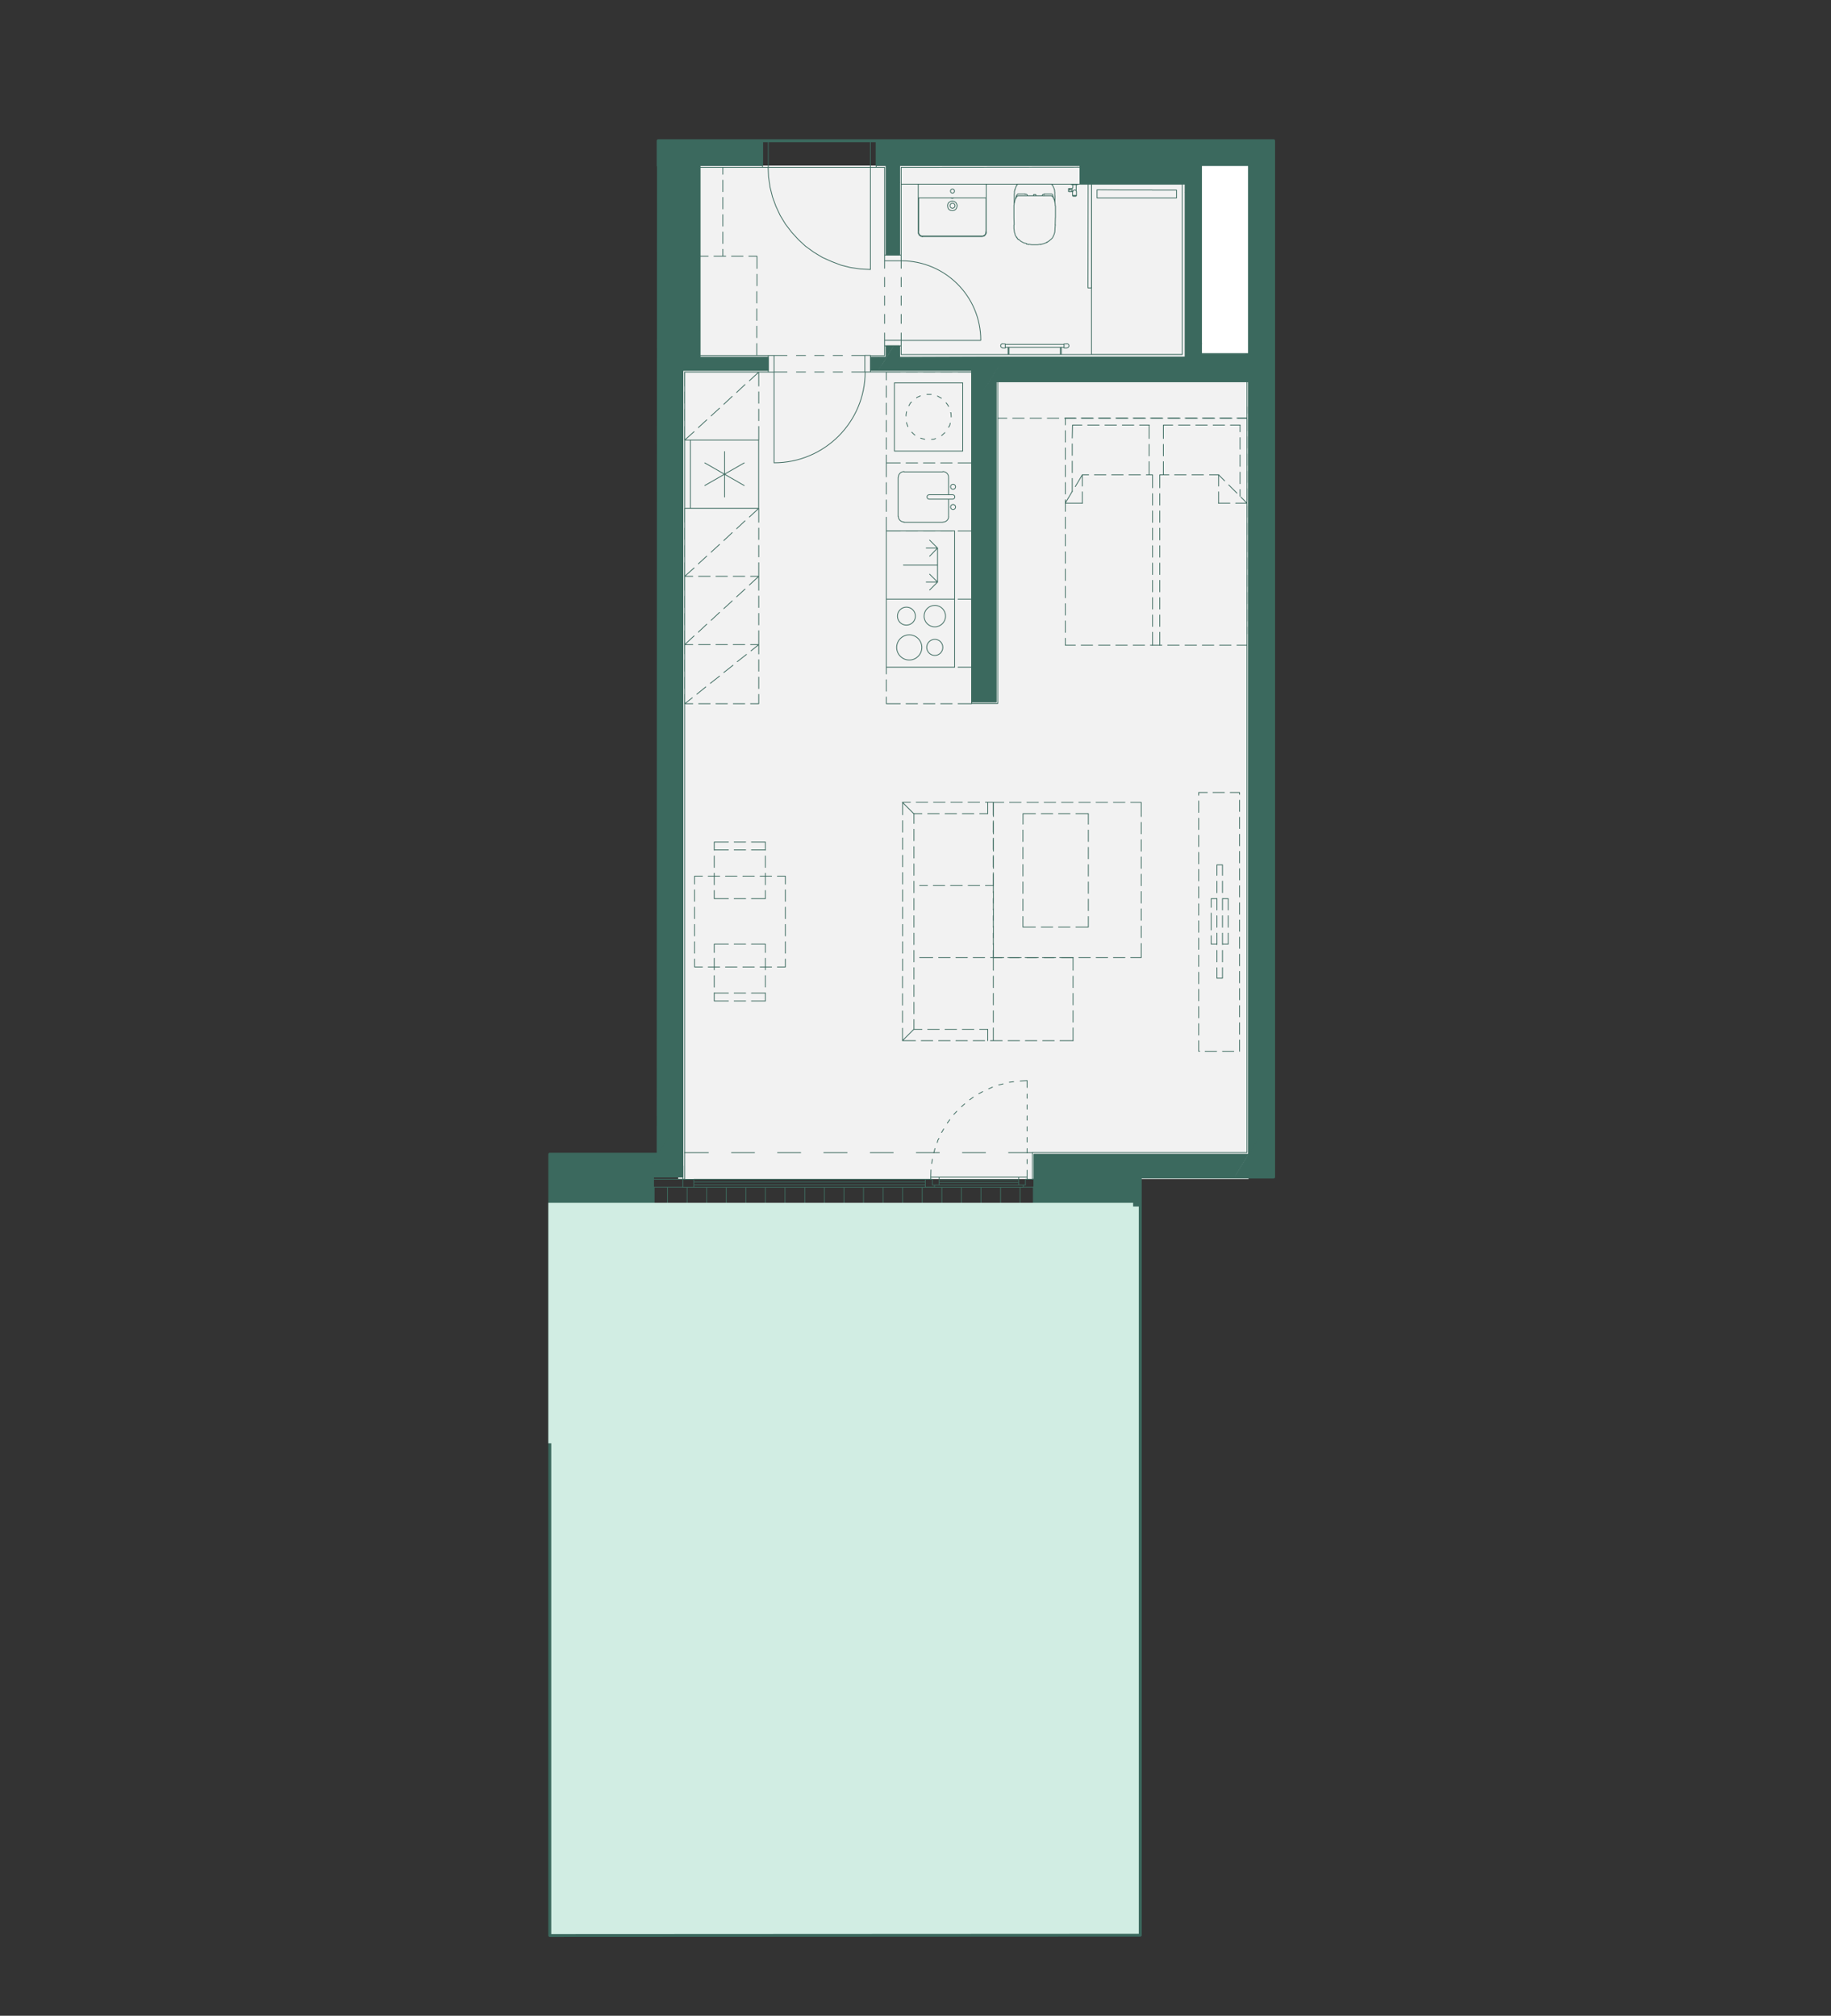<?xml version="1.0" encoding="UTF-8"?>
<svg xmlns="http://www.w3.org/2000/svg" xmlns:xlink="http://www.w3.org/1999/xlink" viewBox="0 0 187.7 206.67">
  <rect x="0" y="0" width="187.7" height="206.67" fill="#333333" stroke="none"/>
  <defs>
    <style>
      .cls-1, .cls-2, .cls-3, .cls-4 {
        fill: none;
      }

      .cls-5 {
        fill: #3b695e;
      }

      .cls-6 {
        fill: #d1ede3;
      }

      .cls-7 {
        isolation: isolate;
      }

      .cls-8 {
        mix-blend-mode: multiply;
      }

      .cls-9 {
        clip-path: url(#clippath-1);
      }

      .cls-10 {
        clip-path: url(#clippath-3);
      }

      .cls-11 {
        clip-path: url(#clippath-4);
      }

      .cls-12 {
        clip-path: url(#clippath-2);
      }

      .cls-13 {
        clip-path: url(#clippath-6);
      }

      .cls-14 {
        clip-path: url(#clippath-5);
      }

      .cls-2 {
        stroke-width: .3px;
      }

      .cls-2, .cls-3 {
        stroke: #3b695e;
      }

      .cls-2, .cls-3, .cls-4 {
        stroke-linecap: round;
        stroke-linejoin: round;
      }

      .cls-15 {
        fill: #fff;
      }

      .cls-16 {
        fill: #f2f2f2;
      }

      .cls-17 {
        clip-path: url(#clippath);
      }

      .cls-3, .cls-4 {
        stroke-width: .08px;
      }

      .cls-4 {
        stroke: #3d6b5e;
      }
    </style>
    <clipPath id="clippath">
      <rect class="cls-1" x="56.21" y="14.28" width="74.5" height="184.31"/>
    </clipPath>
    <clipPath id="clippath-1">
      <polygon class="cls-1" points="67.48 14.46 67.48 17 67.51 17 67.48 118.34 56.88 118.34 56.88 197.61 116.88 197.61 116.88 120.68 130.4 120.68 130.4 14.46 67.48 14.46"/>
    </clipPath>
    <clipPath id="clippath-2">
      <polygon class="cls-1" points="67.48 14.46 67.48 17 67.51 17 67.48 118.34 56.88 118.34 56.88 197.61 116.88 197.61 116.88 120.68 130.4 120.68 130.4 14.46 67.48 14.46"/>
    </clipPath>
    <clipPath id="clippath-3">
      <polygon class="cls-1" points="67.48 14.46 67.48 17 67.51 17 67.48 118.34 56.88 118.34 56.88 197.61 116.88 197.61 116.88 120.68 130.4 120.68 130.4 14.46 67.48 14.46"/>
    </clipPath>
    <clipPath id="clippath-4">
      <rect class="cls-1" x="56.21" y="14.28" width="74.5" height="184.31"/>
    </clipPath>
    <clipPath id="clippath-5">
      <rect class="cls-1" x="56.21" y="14.28" width="74.5" height="184.31"/>
    </clipPath>
    <clipPath id="clippath-6">
      <rect class="cls-1" x="48.21" y="114.32" width="68.95" height="42.66"/>
    </clipPath>
  </defs>
  <g class="cls-7">
    <g id="Vrstva_1" data-name="Vrstva 1">
      <g class="cls-17">
        <rect class="cls-16" x="69.52" y="16.98" width="58.47" height="103.91"/>
        <rect class="cls-15" x="122.22" y="15.5" width="6.34" height="21.81"/>
        <rect class="cls-6" x="56.38" y="123.61" width="60.51" height="74.8"/>
        <g class="cls-9">
          <path class="cls-3" d="M61.98,80.37l-.86.79M63.29,79.16l-.86.79M64.59,77.95l-.89.81M65.9,76.75l-.89.81M67.28,75.47l-.96.89M60.55,75.47h-.84M62.33,75.47h-1.18M64.1,75.47h-1.18M65.87,75.47h-1.18M67.28,76.89v-1.43h-.81M67.28,78.67v-1.18M67.28,80.44v-1.18M66.46,82.44h.81v-1.4M64.69,82.44h1.18M62.92,82.44h1.18M61.14,82.44h1.18M59.71,81.03v1.4h.84M59.71,79.26v1.18M59.71,77.48v1.18M59.71,75.47v1.43M66.74,96.98c0-.13-.1-.23-.23-.23M66.5,97.22c.13,0,.23-.11.23-.23M66.1,97.24v1.77M66.1,95v1.77M66.49,97.24h-2.36M64.14,96.75c-.13,0-.23.11-.23.23M63.9,96.98c0,.13.11.23.23.23M66.58,95.69c-.14,0-.26.12-.26.26s.12.26.26.26.26-.12.26-.26-.12-.26-.26-.26M66.58,97.76c-.14,0-.26.12-.26.26s.12.26.26.26.26-.12.26-.26-.12-.26-.26-.26M64.12,96.77h2.36M65.54,99.58c.32,0,.58-.26.58-.58M65.53,99.58h-4.02M66.12,94.99c0-.32-.26-.58-.58-.58M61.51,94.41h4.02M60.92,99.01v-4.01M60.95,99c0,.32.26.58.58.58M61.53,94.41c-.32,0-.58.26-.58.58M65.23,87.12l-4.01-2.34M63.24,83.62v4.65M65.23,84.78l-4.01,2.34M59.74,89.43h6.97v-6.97h-6.97v6.97ZM56.39,66.79v-.59h11.06l-11.06.59ZM66.64,67.56l.81-1.36-11.06,1.36h10.25ZM67.45,66.2l-11.06,1.36v-.76l11.06-.59ZM66.64,67.56l.81-1.36v1.36h-.81ZM56.39,35.39v-.2h1.18l-1.18.2ZM56.73,36.55l.84-1.35-1.18,1.35h.34ZM57.57,35.19l-1.18,1.35v-1.16l1.18-.2ZM56.73,36.55l.84-1.35v1.35h-.84ZM70.95,37.97l.81-1.33h7l-7.81,1.33ZM70.95,37.97h6.97l.84-1.33-7.81,1.33ZM77.92,37.97l.84-1.33v1.33h-.84ZM70.85,36.64l-.84,1.33,1.75-1.33h-.91ZM70.01,37.97l1.75-1.33-.81,1.33h-.94ZM70.01,36.64h.84l-.84,1.33v-1.33ZM90.85,20.88l1.36-2.17v5.27l-1.36-3.1ZM90.85,20.88v5.27l1.36-2.17-1.36-3.1ZM90.85,26.15l1.36-2.17v2.17h-1.36ZM92.21,16.96l-1.36,2.17,1.36-.42v-1.75ZM90.85,19.13l1.36-.42-1.36,2.17v-1.75ZM90.85,16.96h1.36l-1.36,2.17v-2.17ZM100.76,41.3l1.35-2.17v30.67l-1.35-28.5ZM100.76,41.3v30.67l1.35-2.17-1.35-28.5ZM100.76,71.97l1.35-2.17v2.17h-1.35ZM102.11,37.97l.81-1.35h18.57l-19.39,1.35ZM102.11,37.97h18.55l.84-1.35-19.39,1.35ZM120.66,37.97l.84-1.35v1.35h-.84ZM102.11,37.97l-1.35,2.17,1.35-1.01v-1.16ZM100.76,40.14l1.35-1.01-1.35,2.17v-1.16ZM101.59,36.62l-.84,1.35,2.17-1.35h-1.33ZM100.76,37.97l2.17-1.35-2.17,3.52v-2.17ZM100.44,36.62l-.84,1.35,1.99-1.35h-1.16ZM99.6,37.97l1.99-1.35-.84,1.35h-1.16ZM92.21,36.64l-.84,1.33,9.07-1.35-8.23.03ZM91.37,37.97l9.07-1.35-.84,1.35h-8.23ZM92.21,35.46l-1.55,2.51,1.55-1.33v-1.18ZM90.66,37.97l1.55-1.33-.84,1.33h-.71ZM91.59,35.46l-1.55,2.51,2.17-2.51h-.62ZM90.04,37.97l2.17-2.51-1.55,2.51h-.62ZM90.14,36.64l-.81,1.33,1.53-1.33h-.71ZM89.33,37.97l1.53-1.33-.81,1.33h-.71ZM90.07,36.64l-.84,1.33.91-1.33h-.07ZM89.23,37.97l.91-1.33-.81,1.33h-.1ZM90.85,35.46h.74l-.74,1.18v-1.18ZM89.23,36.64h.84l-.84,1.33v-1.33ZM65.33,123.6l1.65-2.68v.59l-1.65,2.09ZM65.33,123.6h.37l1.28-2.09-1.65,2.09ZM65.7,123.6l1.28-2.09v2.09h-1.28ZM66.98,120.69l-1.8,2.91,1.8-2.68v-.22ZM65.18,123.6l1.8-2.68-1.65,2.68h-.15ZM66.98,120.91l-1.65,2.68,1.65-2.68ZM65.33,123.6l1.65-2.68-1.65,2.68ZM56.39,122.46v-1.77h10.59l-10.59,1.77ZM65.18,123.6l1.8-2.91-10.59,2.91h8.79ZM66.98,120.69l-10.59,2.91v-1.13l10.59-1.77ZM106,123.6l1.8-2.91h15.67l-17.47,2.91ZM106,123.6h15.67l1.8-2.91-17.47,2.91ZM121.67,123.6l1.8-2.91v2.91h-1.8ZM106,120.69h1.8l-1.8,2.91v-2.91ZM66.29,33.44h-9.02l-.89,1.72,9.9-1.72ZM57.28,33.44l-.89,1.72v-.25l.89-1.48ZM65.21,35.19l1.08-1.75-9.9,1.75h8.82ZM66.29,33.44l-9.9,1.75v-.03l9.9-1.72ZM67.45,16.96l-1.16,1.9,1.16,12.71v-14.61ZM66.29,18.86l1.16,12.71-1.16,1.87v-14.58ZM65.21,35.19l2.24-3.62v3.62h-2.24ZM56.39,34.92v-1.35l.89-.12-.89,1.48ZM56.39,33.57l.89-.12h-.89v.12ZM66.29,16.96h1.16l-1.16,1.9v-1.9ZM70.01,19.8l1.75-2.83v16.85l-1.75-14.02ZM70.01,19.8v16.85l1.75-2.83-1.75-14.02ZM70.01,36.64l1.75-2.83v2.83h-1.75ZM70.01,16.96h1.75l-1.75,2.83v-2.83ZM58.21,47.14l1.03-1.7h8.2l-9.24,1.7ZM58.21,47.14h8.2l1.04-1.7-9.24,1.7ZM66.42,47.14l1.04-1.7v1.7h-1.04ZM63.88,36.89l1.06-1.7h2.51l-3.57,1.7ZM63.88,36.89h2.54l1.04-1.7-3.57,1.7ZM66.42,36.89l1.04-1.7v1.7h-1.04ZM59.25,44.4l-1.67,2.73,1.67-1.7v-1.04ZM57.57,47.14l1.67-1.7-1.03,1.7h-.64ZM59.25,36.89l-1.67,2.74,1.67,4.78v-7.51ZM57.57,39.63l1.67,4.78-1.67,2.73v-7.51ZM60.31,35.19l-1.06,1.7,5.69-1.7h-4.63ZM59.25,36.89l5.69-1.7-1.06,1.7h-4.63ZM57.57,35.19h2.73l-2.73,4.43v-4.43ZM110.71,18.88l1.21-1.92h9.58l-10.79,1.92ZM110.71,18.88h9.58l1.21-1.92-10.79,1.92ZM120.29,18.88l1.21-1.92v1.92h-1.21ZM110.71,16.96h1.21l-1.21,1.92v-1.92ZM102.11,39.13l.72-1.16h25.18l-25.89,1.16ZM102.11,39.13h25.18l.72-1.16-25.89,1.16ZM127.29,39.13l.72-1.16v1.16h-.72ZM102.11,37.97h.72l-.72,1.16v-1.16ZM122.14,37.97l1.04-1.7h4.83l-5.86,1.7ZM122.14,37.97h4.83l1.04-1.7-5.86,1.7ZM126.97,37.97l1.04-1.7v1.7h-1.04ZM123.17,35.24l-1.68,2.73,1.68-1.7v-1.04ZM121.5,37.97l1.68-1.7-1.04,1.7h-.64ZM123.17,16.96l-1.68,2.73,1.68,15.54v-18.28ZM121.5,19.7l1.68,15.54-1.68,2.73v-18.28ZM121.5,16.96h1.68l-1.68,2.73v-2.73ZM99.6,39.85l1.16-1.87v32.12l-1.16-30.25ZM99.6,39.85v32.12l1.16-1.87-1.16-30.25ZM99.6,71.97l1.16-1.87v1.87h-1.16ZM99.6,37.97h1.16l-1.16,1.87v-1.87ZM69.47,119.53l-.74,1.16,1.28-1.16h-.54ZM68.73,120.69l1.28-1.16-.72,1.16h-.57ZM70.01,119.53h-.54.54ZM70.01,119.53h-.54l.54-.91v.91ZM69.3,120.69l.72-1.16v1.16h-.72ZM69.3,119.53l-.57.89.74-.89h-.17ZM68.73,120.42l.74-.89-.74,1.16v-.27ZM70.01,118.35l-.72,1.18.72-.91v-.27ZM69.3,119.53l.72-.91-.54.91h-.17ZM68.73,119.53l-.71,1.16.71-.27v-.89ZM68.02,120.69l.71-.27-.15.27h-.57ZM70.01,117.44l-1.28,2.09,1.28-1.18v-.91ZM68.73,119.53l1.28-1.18-.72,1.18h-.57ZM68.58,120.69l.15-.27v.27h-.15ZM66.74,119.53l-.71,1.16,2.71-1.16h-2ZM66.02,120.69l2.71-1.16-.71,1.16h-1.99ZM70.01,85.17l-1.28,2.07,1.28,30.2v-32.27ZM68.73,87.24l1.28,30.2-1.28,2.09v-32.29ZM68.73,119.53h.57l-.57.89v-.89ZM56.39,120.37v-.84h10.35l-10.35.84ZM66.02,120.69l.71-1.16-10.35,1.16h9.63ZM66.74,119.53l-10.35,1.16v-.32l10.35-.84ZM56.39,119.09v-.74h11.06l-11.06.74ZM66.74,119.53l.72-1.18-11.06,1.18h10.35ZM67.45,118.35l-11.06,1.18v-.44l11.06-.74ZM68.73,87.24l-1.28,2.07,1.28,26.97v-29.04ZM67.45,89.31l1.28,26.97-1.28,2.07v-29.04ZM66.74,119.53l2-3.25v3.25h-2ZM68.73,57.31l-1.28,2.07,1.28,27.86v-29.93ZM67.45,59.38l1.28,27.86-1.28,2.07v-29.93ZM70.01,55.24l-1.28,2.07,1.28,27.86v-29.93ZM68.73,57.31l1.28,27.86-1.28,2.07v-29.93ZM68.73,40.29l-1.28,2.07,1.28,14.95v-17.02ZM67.45,42.36l1.28,14.95-1.28,2.07v-17.02ZM70.01,38.22l-1.28,2.07,1.28,14.95v-17.02ZM68.73,40.29l1.28,14.95-1.28,2.07v-17.02ZM68.73,38.84l-1.28,2.07,1.28-.62v-1.45ZM67.45,40.91l1.28-.62-1.28,2.07v-1.45ZM70.01,36.77l-1.28,2.07,1.28-.61v-1.45ZM68.73,38.84l1.28-.61-1.28,2.07v-1.45ZM68.73,32.24l-1.28,2.09,1.28,4.51v-6.6ZM67.45,34.33l1.28,4.51-1.28,2.07v-6.58ZM70.01,30.17l-1.28,2.07,1.28,4.53v-6.6ZM68.73,32.24l1.28,4.53-1.28,2.07v-6.6ZM68.73,29.7l-1.28,2.07,1.28.47v-2.54ZM67.45,31.77l1.28.47-1.28,2.09v-2.56ZM70.01,27.6l-1.28,2.09,1.28.47v-2.56ZM68.73,29.7l1.28.47-1.28,2.07v-2.54ZM68.73,21.3l-1.28,2.07,1.28,6.33v-8.4ZM67.45,23.37l1.28,6.33-1.28,2.07v-8.4ZM70.01,17.48l-1.28,2.07,1.28,8.05v-10.12ZM68.73,19.55l1.28,8.05-1.28,2.09v-10.15ZM78.09,14.45l-7.76,2.51,1.58-2.51h6.18ZM78.17,14.45h-.07l-1.5,2.51,1.58-2.51ZM78.09,14.45l-1.5,2.51h-6.26l7.76-2.51ZM78.17,14.45v2.51h-1.58l1.58-2.51ZM68.73,19.55l-1.28,2.07,1.28-.32v-1.75ZM67.45,21.62l1.28-.32-1.28,2.07v-1.75ZM68.73,14.89l-1.28,2.07,1.28,2.59v-4.66ZM67.45,16.96l1.28,2.59-1.28,2.07v-4.66ZM70.01,16.96l-1.28,2.09,1.28-1.58v-.52ZM68.73,19.06l1.28-1.58-1.28,2.07v-.49ZM70.33,16.96h-.32l1.9-2.51-1.58,2.51ZM70.01,16.96l1.9-2.51h-.32l-1.58,2.51ZM71.47,14.45l-2.73.44.3-.44h2.44ZM71.59,14.45h-.12l-2.73,4.61,2.86-4.61ZM71.47,14.45l-2.73,4.61v-4.16l2.73-.44ZM68.73,14.45l-1.58,2.51,1.58-2.07v-.44ZM67.15,16.96l1.58-2.07-1.28,2.07h-.3ZM68.68,14.45l-7.04,2.51,1.58-2.51h5.47ZM68.73,14.45h-.05l-1.53,2.51,1.58-2.51ZM68.68,14.45l-1.53,2.51h-5.52l7.04-2.51ZM68.73,14.45h.3l-.3.44v-.44ZM63.19,14.45l-3.3,2.51,1.58-2.51h1.72ZM63.21,14.45h-.03l-1.55,2.51,1.58-2.51ZM63.19,14.45l-1.55,2.51h-1.75l3.3-2.51ZM56.39,14.45h4.88l-4.88.59v-.59ZM61.46,14.45h-.2l-1.38,2.51,1.58-2.51ZM61.27,14.45l-1.38,2.51-3.5-1.92,4.88-.59ZM59.89,16.96l-3.5-1.92v1.92h3.5ZM130.54,117.51l-1.26-57.17,1.26-2.04v59.22ZM130.54,118.65v-1.13l-1.26,3.18,1.26-2.04ZM130.54,117.51l-1.26,3.18v-60.35l1.26,57.17ZM130.54,120.69h-1.26l1.26-2.04v2.04ZM130.54,58.3h0l-1.26,2.04,1.26-2.04ZM130.54,58.3l-1.26,2.04,1.26-2.04ZM130.54,58.27l-1.26.62,1.26-2.04v1.43ZM130.54,58.3v-.02l-1.26,2.07,1.26-2.04ZM130.54,58.27l-1.26,2.07v-1.45l1.26-.62ZM130.54,56.84h0l-1.26,2.04,1.26-2.04ZM130.54,56.84l-1.26,2.04,1.26-2.04ZM130.54,56.6l-1.26-15.17,1.26-2.04v17.22ZM130.54,56.84v-.25l-1.26,2.29,1.26-2.04ZM130.54,56.6l-1.26,2.29v-17.46l1.26,15.17ZM130.54,39.35l-1.26.32,1.26-2.05v1.73ZM130.54,39.38v-.02l-1.26,2.07,1.26-2.04ZM130.54,39.35l-1.26,2.07v-1.75l1.26-.32ZM130.54,37.61l-1.26.32,1.26-2.02v1.7ZM130.54,37.63v-.02l-1.26,2.07,1.26-2.05ZM130.54,37.61l-1.26,2.07v-1.75l1.26-.32ZM130.54,35.91h0l-1.26,2.02,1.26-2.02ZM130.54,35.91l-1.26,2.02,1.26-2.02ZM130.54,35.61l-1.26-16.55,1.26-2.04v18.6ZM130.54,35.91v-.29l-1.26,2.32,1.26-2.02ZM130.54,35.61l-1.26,2.32v-18.87l1.26,16.55ZM130.54,17.01h0l-1.26,2.04,1.26-2.04ZM130.54,17.01l-1.26,2.04,1.26-2.04ZM129.28,14.45v4.61l1.26-4.61h-1.26ZM129.28,19.06l1.26-4.61v2.56l-1.26,2.04ZM107.43,118.35l-1.43,2.34,22-2.34h-20.57ZM106,120.69l22-2.34-1.43,2.34h-20.57ZM129.28,77.98l-1.28,2.07,1.28,36.23v-38.3ZM128,80.05l1.28,36.23-1.28,2.07v-38.3ZM126.57,120.69l2.71-4.41v4.41h-2.71ZM106,118.35h1.43l-1.43,2.34v-2.34ZM129.28,49.53l-1.28,2.07,1.28,26.38v-28.45ZM128,51.6l1.28,26.38-1.28,2.07v-28.45ZM128,51.6l1.28-2.07-1.28,2.07ZM129.28,49.53h0l-1.28,2.07,1.28-2.07ZM128,51.6l1.28-2.07-1.28,2.07ZM129.28,49.53h0l-1.28,2.07,1.28-2.07ZM129.28,49.53l-1.28,2.07,1.28-2.07ZM128,51.6l1.28-2.07-1.28,2.07ZM129.28,37.31l-1.28,2.07,1.28,10.15v-12.22ZM128,39.38l1.28,10.15-1.28,2.07v-12.22ZM129.28,36.15l-1.28,2.07,1.28-.91v-1.16ZM128,38.22l1.28-.91-1.28,2.07v-1.16ZM129.28,34.4l-1.28,2.07,1.28-.32v-1.75ZM128,36.47l1.28-.32-1.28,2.07v-1.75ZM129.28,14.89l-1.28,2.07,1.28,17.44V14.89ZM128,16.96l1.28,17.44-1.28,2.07v-19.51ZM129.28,14.45l-1.58,2.51,1.58-2.07v-.44ZM127.71,16.96l1.58-2.07-1.28,2.07h-.3ZM129.23,14.45l-5.89,2.51,1.58-2.51h4.31ZM129.28,14.45h-.05l-1.53,2.51,1.58-2.51ZM129.23,14.45l-1.53,2.51h-4.36l5.89-2.51ZM124.9,14.45l-3.3,2.51,1.58-2.51h1.72ZM124.92,14.45h-.02l-1.55,2.51,1.58-2.51ZM124.9,14.45l-1.55,2.51h-1.75l3.3-2.51ZM122.88,14.45l-30.37,2.51,1.55-2.51h28.82ZM123.17,14.45h-.3l-1.28,2.51,1.58-2.51ZM122.88,14.45l-1.28,2.51h-29.09l30.37-2.51ZM92.5,16.96h-1.45l3.01-2.51-1.55,2.51ZM91.05,16.96l3.01-2.51h-1.45l-1.55,2.51ZM91.05,16.96h-1.23l2.78-2.51-1.55,2.51ZM89.82,16.96l2.78-2.51h-1.21l-1.58,2.51ZM89.82,14.45h1.58l-1.58,2.51v-2.51ZM113.96,48.68h1.18M112.19,48.68h1.18M110.96,48.68h.64M110.24,66.15h-1.04M112.01,66.15h-1.18M113.79,66.15h-1.18M115.56,66.15h-1.18M117.34,66.15h-1.18M119.11,66.15h-1.18M120.88,66.15h-1.18M122.66,66.15h-1.18M124.43,66.15h-1.18M126.2,66.15h-1.18M127.83,66.15h-1.03M119.26,44.96v-1.38M119.26,46.74v-1.18M119.26,48.68v-1.35M110.96,51.59h-1.75M127.21,50.97l.62.62M125.96,49.72l.84.84M124.92,48.68l.62.62M126.67,51.59h1.16M124.92,51.59h1.16M109.92,44.91l.03-1.33M109.92,46.69v-1.18M109.92,48.46v-1.18M109.92,50.38v-1.33M109.21,65.44v.71M109.21,63.66v1.18M109.21,61.89v1.18M109.21,60.11v1.18M109.21,58.34v1.18M109.21,56.57v1.18M109.21,54.79v1.18M109.21,53.02v1.18M109.21,51.25v1.18M109.21,49.47v1.18M109.21,47.7v1.18M109.21,45.92v1.18M109.21,44.15v1.18M109.21,42.87v.69M126.13,43.58h.99M124.36,43.58h1.18M122.58,43.58h1.18M120.81,43.58h1.18M119.26,43.58h.96M116.82,43.58h.99M115.05,43.58h1.18M113.27,43.58h1.18M111.5,43.58h1.18M109.95,43.58h.96M105.93,123.67h-38.88M130.54,123.67h-7M72.62,118.18h-2.44M77.35,118.18h-2.36M82.08,118.18h-2.37M86.84,118.18h-2.39M91.57,118.18h-2.36M96.3,118.18h-2.37M101.03,118.18h-2.37M105.83,118.18h-2.44M128,44.67v34.93M67.45,47.13v19.07M70.01,120.69h-13.62M130.54,120.69h-24.54M60.18,74.97l-.47.49M61.44,73.71l-.84.84M62.67,72.43l-.84.86M63.9,71.17l-.81.84M65.16,69.89l-.84.86M66.39,68.64l-.81.84M67.28,67.73l-.47.49M60.55,67.73h-.84M62.33,67.73h-1.18M64.1,67.73h-1.18M65.87,67.73h-1.18M67.28,68.64v-.91h-.81M67.28,70.41v-1.18M67.28,72.18v-1.18M67.28,73.96v-1.18M66.46,75.46h.81v-.91M64.69,75.46h1.18M62.92,75.46h1.18M61.14,75.46h1.18M59.71,74.55v.91h.84M59.71,72.78v1.18M59.71,71v1.18M59.71,69.23v1.18M59.71,67.73v.91M60.55,82.46h-.81M62.33,82.46h-1.18M64.1,82.46h-1.18M65.87,82.46h-1.18M67.3,83.86v-1.4h-.84M67.3,85.64v-1.18M67.3,87.41v-1.18M66.46,89.43h.84v-1.43M64.69,89.43h1.18M62.92,89.43h1.18M61.14,89.43h1.18M59.74,88v1.43h.81M59.74,86.23v1.18M59.74,84.45v1.18M59.74,82.46v1.4M60.55,89.43h-.81M62.33,89.43h-1.18M64.1,89.43h-1.18M65.87,89.43h-1.18M67.3,90.29v-.86h-.81M67.3,92.06v-1.18M66.49,93.49h.81v-.84M64.69,93.49h1.18M62.92,93.49h1.18M61.14,93.49h1.18M59.74,92.66v.84h.81M59.74,90.88v1.18M59.74,89.43v.86M64.7,113.23c.46,0,.83-.37.83-.83s-.37-.82-.83-.82-.82.37-.82.82.37.83.82.83M62.07,113.69c.71,0,1.29-.58,1.29-1.29s-.58-1.29-1.29-1.29c-.72,0-1.29.58-1.29,1.29,0,.71.58,1.29,1.29,1.29M61.77,110.12c.51,0,.92-.41.92-.92s-.41-.92-.92-.92-.92.41-.92.92.41.92.92.92M64.7,110.29c.61,0,1.1-.49,1.1-1.1s-.49-1.1-1.1-1.1-1.1.49-1.1,1.1.49,1.1,1.1,1.1M66.71,107.46v7M59.74,107.49v6.97M66.71,114.46h-6.97M59.74,107.49l6.97-.02M64.96,105.74l-.81-.84M64.96,105.74l-.81.81M64.96,105.74h-1.16M64.96,102.24l-.81.81M64.96,102.24l-.81-.84M64.96,102.24h-1.16M64.96,105.74v-3.5M61.49,103.99h3.47M59.74,100.49h6.97v7h-6.97v-7ZM60.55,107.49h-.81M62.33,107.49h-1.18M64.1,107.49h-1.18M65.87,107.49h-1.18M67.3,108.89v-1.4h-.84M67.3,110.66v-1.18M67.3,112.44v-1.18M66.46,114.46h.84v-1.43M64.69,114.46h1.18M62.92,114.46h1.18M61.14,114.46h1.18M59.74,113.03v1.43h.81M59.74,111.25v1.18M59.74,109.48v1.18M59.74,107.49v1.4M60.55,114.46h-.81M62.33,114.46h-1.18M64.1,114.46h-1.18M65.87,114.46h-1.18M67.3,115.15v-.69h-.84M67.3,116.92v-1.18M66.46,118.18h.84v-.67M64.69,118.18h1.18M62.92,118.18h1.18M61.14,118.18h1.18M59.74,117.51v.67h.81M59.74,115.74v1.18M59.74,114.46v.69M60.55,100.49h-.81M62.33,100.49h-1.18M64.1,100.49h-1.18M65.87,100.49h-1.18M67.3,101.92v-1.43h-.84M67.3,103.69v-1.18M67.3,105.47v-1.18M66.46,107.49h.84v-1.43M64.69,107.49h1.18M62.92,107.49h1.18M61.14,107.49h1.18M59.74,106.06v1.43h.81M59.74,104.28v1.18M59.74,102.51v1.18M59.74,100.49v1.43M60.55,93.49h-.81M62.33,93.49h-1.18M64.1,93.49h-1.18M65.87,93.49h-1.18M67.3,94.92v-1.43h-.84M67.3,96.7v-1.18M67.3,98.47v-1.18M66.46,100.49h.84v-1.43M64.69,100.49h1.18M62.92,100.49h1.18M61.14,100.49h1.18M59.74,99.06v1.43h.81M59.74,97.29v1.18M59.74,95.51v1.18M59.74,93.49v1.43M60.68,81.57l-.96.86"/>
        </g>
        <path class="cls-3" d="M92.52,101.28v-1.18M92.52,103.06v-1.18M92.52,104.83v-1.18M92.52,106.7v-1.28M101.83,89.48v1.31M101.83,87.71v1.18M101.83,85.93v1.18M101.83,84.16v1.18M101.83,82.26v1.31M93.67,105.54l-1.16,1.16M93.85,106.7h-1.33M95.62,106.7h-1.18M97.4,106.7h-1.18M99.17,106.7h-1.18M100.94,106.7h-1.18M102.74,106.7h-1.21M104.52,106.7h-1.18M106.29,106.7h-1.18M108.07,106.7h-1.18M109.99,106.7h-1.33M100.43,105.54h.81M98.65,105.54h1.18M96.88,105.54h1.18M95.1,105.54h1.18M93.67,105.54h.84M101.83,99.48v-1.31M101.83,101.26v-1.18M101.83,103.03v-1.18M101.83,104.81v-1.18M101.83,106.7v-1.31M95.62,98.18h-1.35M97.4,98.18h-1.18M99.17,98.18h-1.18M100.94,98.18h-1.18M102.72,98.18h-1.18M104.49,98.18h-1.18M106.27,98.18h-1.18M108.04,98.18h-1.18M109.99,98.18h-1.36M101.83,91.53v-.74M101.83,93.3v-1.18M101.83,95.07v-1.18M101.83,96.85v-1.18M101.83,98.18v-.74M95.08,90.79h-.81M96.85,90.79h-1.18M98.65,90.79h-1.21M100.43,90.79h-1.18M101.83,90.79h-.81M93.67,83.42l-1.16-1.16M101.02,82.26h.81M99.24,82.26h1.18M97.47,82.26h1.18M95.7,82.26h1.18M93.92,82.26h1.18M92.52,82.26h.81M100.43,83.42h.81M98.65,83.42h1.18M96.88,83.42h1.18M95.1,83.42h1.18M93.67,83.42h.84M111.57,84.51v-1.08M111.57,86.28v-1.18M111.57,88.05v-1.18M111.57,89.83v-1.18M111.57,91.6v-1.18M111.57,93.37v-1.18M110.29,95.05h1.28v-1.08M108.51,95.05h1.18M106.74,95.05h1.18M104.86,93.97v1.08h1.28M104.86,92.19v1.18M104.86,90.42v1.18M104.86,88.64v1.18M104.86,86.87v1.18M104.86,85.1v1.18M106.15,83.42h-1.28v1.08M107.92,83.42h-1.18M109.69,83.42h-1.18M111.57,83.42h-1.28M124.16,95.35v-.86M124.75,96.8h-.59v-.86M125.91,95.67v1.13h-.59M125.91,93.89v1.18M125.32,92.14h.59v1.16M124.16,93.03v-.89h.59M124.16,94.48v-.86M125.32,99.21v1.08h-.57M125.32,97.44v1.18M125.32,95.67v1.18M125.32,93.89v1.18M125.32,92.12v1.18M125.32,90.34v1.18M124.75,89.75v-1.08h.57v1.08M124.75,91.53v-1.18M124.75,93.3v-1.18M124.75,95.07v-1.18M124.75,96.85v-1.18M124.75,98.62v-1.18M124.75,100.3v-1.08M125.32,107.79h1.16M123.54,107.79h1.18M122.88,106.7v1.08h.1M122.88,104.95v1.18M122.88,103.2v1.16M122.88,101.43v1.18M122.88,99.68v1.18M122.88,97.93v1.16M122.88,96.18v1.16M122.88,94.41v1.18M122.88,92.66v1.18M122.88,90.91v1.16M122.88,89.14v1.18M122.88,87.39v1.18M122.88,85.64v1.16M122.88,83.89v1.16M122.88,82.12v1.18M123.77,81.25h-.89v.29M125.52,81.25h-1.18M127.07,81.45v-.2h-.96M127.07,83.2v-1.16M127.07,84.95v-1.16M127.07,86.72v-1.18M127.07,88.47v-1.18M127.07,90.22v-1.16M127.07,91.97v-1.16M127.07,93.74v-1.18M127.07,95.49v-1.16M127.07,97.24v-1.16M127.07,99.02v-1.18M127.07,100.77v-1.18M127.07,102.51v-1.16M127.07,104.26v-1.16M127.07,106.04v-1.18M127.07,107.79v-1.16M110.24,42.87h-1.03M112.01,42.87h-1.18M113.78,42.87h-1.18M115.56,42.87h-1.18M117.33,42.87h-1.18M119.11,42.87h-1.18M120.88,42.87h-1.18M122.66,42.87h-1.18M124.43,42.87h-1.18M126.21,42.87h-1.18M127.83,42.87h-1.04M118.89,64.82v1.33M118.89,63.05v1.18M118.89,61.27v1.18M118.89,59.5v1.18M118.89,57.73v1.18M118.89,55.95v1.18M118.89,54.15v1.21M118.89,52.38v1.18M118.89,50.61v1.18M118.89,48.68v1.33M118.15,64.82v1.33M118.15,63.05v1.18M118.15,61.27v1.18M118.15,59.5v1.18M118.15,57.73v1.18M118.15,55.95v1.18M118.15,54.15v1.21M118.15,52.38v1.18M118.15,50.61v1.18M118.15,48.68v1.33M109.92,50.38l-.72,1.21M110.95,48.68l-.72,1.21M123.99,48.68h.94M122.19,48.68h1.18M120.41,48.68h1.18M118.89,48.68h.94M110.95,50.43v1.16M110.95,48.68v1.16M117.8,47.33v1.35M117.8,45.56v1.18M117.8,43.58v1.38M127.83,64.28v.71M127.83,62.51v1.18M127.83,60.73v1.18M127.83,58.96v1.18M127.83,57.18v1.18M127.83,55.41v1.18M127.83,53.64v1.18M127.83,51.86v1.18M127.83,50.09v1.18M127.83,48.31v1.18M127.83,46.54v1.18M127.83,44.77v1.18M127.83,42.99v1.18M127.83,41.71v.69M127.12,50.19v.69M127.12,48.41v1.18M127.12,46.64v1.18M127.12,44.87v1.18M127.12,43.58v.69M124.92,50.43v1.16M124.92,48.68v1.16M117.51,48.68h.64M115.73,48.68h1.18"/>
        <g class="cls-12">
          <path class="cls-3" d="M104.06,19.43v-.05M104.06,19.38l.02-.05M104.08,19.33l.03-.05M104.11,19.28v-.05M104.11,19.23l.02-.05M104.13,19.18l.05-.07M106.18,19.94v.12M105.96,19.94h.22M105.96,20.07v-.12M105.29,111.5v-.71M105.29,112.61v-.44M105.29,113.72v-.44M105.29,114.85v-.44M105.29,115.96v-.44M105.29,117.09v-.47M105.29,118.2v-.44M105.29,119.31v-.44M105.29,120.69v-.71M104.58,110.84l.71-.05M103.47,110.96l.44-.05M102.38,111.23h.05l.4-.1M101.35,111.63l.17-.07.22-.1M100.34,112.14l.3-.17.1-.05M99.4,112.76l.37-.27M98.57,113.47l.32-.3M97.78,114.26l.3-.32M97.11,115.15l.25-.35M96.52,116.11l.05-.07.17-.29M96.08,117.14l.07-.25.1-.17M95.73,118.2l.1-.39.02-.05M95.51,119.29l.07-.44M95.41,120.69l.02-.74M71.12,120.91h23.75M94.87,121.18h-23.75M71.12,121.48h23.75M71.12,121.73h-1.11v-.81h1.11v.81ZM95.58,121.5h.69v-.81h-.86v.22h.17v.59ZM95.58,120.91h-.72v.81h.94v-.22h-.22v-.59ZM105.12,121.5h-.69v-.81h.86v.22h-.17v.59ZM105.12,120.91h.89v.81h-1.11v-.22h.22v-.59ZM96.27,120.69h8.15M96.27,121.5h8.15M104.43,120.96h-8.15M96.27,121.23h8.15M71.12,121.73h33.77M67.45,35.19v-18.23M67.45,36.89v-1.7M67.45,47.14v-1.7M67.45,66.2v1.35M66.29,16.96h1.16M67.45,47.14h-1.92M67.45,66.2h-11.06M57.57,36.55v10.59M67.45,35.19h-11.06M56.69,43.64v-3.15M56.39,47.31h.89v.35M57.28,47.65h-.89M56.39,47.31h.89M57.28,47.31v-10.49h-.89M56.39,37.41h.3v3.08M56.69,43.64v3.08h-.3M76.76,26.27h.84M74.99,26.27h1.18M73.19,26.27h1.21M71.76,26.27h.84M128,36.27v1.7M92.21,16.96h-1.35M70.01,36.64v1.33M102.11,37.97v1.16M128,37.97v1.16M100.76,37.97h-1.16M77.03,87.14h1.43M75.26,87.14h1.18M73.22,87.14h1.45M77.03,86.33h1.43M75.26,86.33h1.18M73.22,86.33h1.45M73.22,97.66v-.86M73.22,99.43v-1.18M73.22,101.21v-1.18M73.22,102.63v-.84M78.46,101.8v.84M78.46,100.02v1.18M78.46,98.25v1.18M78.46,96.8v.86M74.67,92.14h-1.45M76.44,92.14h-1.18M78.46,92.14h-1.43M74.67,102.63h-1.45M76.44,102.63h-1.18M78.46,102.63h-1.43M74.67,101.82h-1.45M76.44,101.82h-1.18M78.46,101.82h-1.43M77.03,96.8h1.43M75.26,96.8h1.18M73.22,96.8h1.45M78.46,91.3v.84M78.46,89.53v1.18M78.46,87.76v1.18M78.46,86.33v.84M73.22,87.17v-.84M73.22,88.94v-1.18M73.22,90.71v-1.18M73.22,92.14v-.84M71.2,90.64v-.81M71.2,92.41v-1.18M71.2,94.19v-1.18M71.2,95.96v-1.18M71.2,97.73v-1.18M71.2,99.14v-.81M80.51,90.64v-.81M80.51,92.41v-1.18M80.51,94.19v-1.18M80.51,95.96v-1.18M80.51,97.73v-1.18M80.51,99.14v-.81M79.69,99.14h.81M77.92,99.14h1.18M76.15,99.14h1.18M74.37,99.14h1.18M72.6,99.14h1.18M71.2,99.14h.81M79.69,89.83h.81M77.92,89.83h1.18M76.15,89.83h1.18M74.37,89.83h1.18M72.6,89.83h1.18M71.2,89.83h.81M100.76,37.97v33.99M92.21,18.71v-1.75M121.5,16.96v1.75M121.5,18.71v17.91M103.22,42.88h-.94M104.99,42.88h-1.18M106.77,42.88h-1.18M108.54,42.88h-1.18M110.32,42.88h-1.18M112.09,42.88h-1.18M113.86,42.88h-1.18M115.64,42.88h-1.18M117.44,42.88h-1.21M119.21,42.88h-1.18M120.98,42.88h-1.18M122.76,42.88h-1.18M124.53,42.88h-1.18M126.3,42.88h-1.18M127.83,42.88h-.94M128,37.97h-25.89M123.18,16.96h-30.97M77.58,35.22v1.23M77.58,33.44v1.18M77.58,31.67v1.18M77.58,29.89v1.18M77.6,28.12v1.18M77.6,26.27v1.26M74.1,25.56v.71M74.1,23.79v1.18M74.1,22.01v1.18M74.1,20.24v1.18M74.1,18.47v1.18M74.1,17.16v.71M101.25,105.54v1.16M101.25,82.26v1.16M110,99.48v-1.31M110,101.26v-1.18M110,103.03v-1.18M110,104.8v-1.18M110,106.7v-1.31M93.69,84.43v-1.01M93.69,86.2v-1.18M93.69,87.98v-1.18M93.69,89.75v-1.18M93.69,91.53v-1.18M93.69,93.3v-1.18M93.69,95.07v-1.18M93.69,96.85v-1.18M93.69,98.62v-1.18M93.69,100.39v-1.18M93.69,102.17v-1.18M93.69,103.94v-1.18M93.69,105.54v-1.01M92.53,83.54v-1.28M92.53,85.32v-1.18M92.53,87.09v-1.18M92.53,88.87v-1.18M92.53,90.64v-1.18M92.53,92.41v-1.18M92.53,94.19v-1.18M92.53,95.96v-1.18M92.53,97.73v-1.18M92.53,99.51v-1.18"/>
        </g>
        <path class="cls-3" d="M104.22,24.35l-.07-.12M104.12,24.2l.02.02M104.07,24.1l.05.1M104.07,24.1l-.02-.12M104.04,23.98v-.03M103.94,23.43l.05.37M104.04,23.95l-.05-.15M103.94,23.06v.37M103.94,23.06v.37M104.29,24.47l.12.1M105.23,25.02l.22.05M106.67,25.07l.1-.02M106.77,25.04l.1-.02M106.87,25.02l.22-.07M107.11,24.94l.17-.07M107.11,24.94h-.02M107.44,24.77l.15-.1M107.58,24.67l.12-.1M107.71,24.57l.1-.1M107.88,24.4l-.07.07M107.91,24.35l-.03.05M107.34,24.84l.1-.07M107.98,24.22l-.07.12M108.15,23.43l.03-.37M108.15,23.43l.03-.37M108.15,23.53l-.02.27M108.15,23.43v.1M108.08,23.95l.05-.15M108.08,23.98v-.03M108.08,23.98l-.05.12M108.03,24.1l-.05.1M107.98,24.2v.02M106.99,20.07h.05M104.31,18.91v-.02M103.97,20.07v-.07M103.97,20.24v-.07M103.97,20.17v-.1M103.97,20.81v-.05M103.97,20.76v-.05M103.97,20.71v-.05M103.97,20.66v-.07M103.97,20.59v-.05M103.97,20.54v-.07M103.97,20.47v-.07M103.97,20.39v-.07M103.97,20.32v-.07M108.13,20l.02.07M108.15,20.07v.1M108.15,20.17v.07M108.15,20.24v.07M108.15,20.32v.07M108.15,20.39v.07M108.15,20.47v.07M108.15,20.54v.05M108.15,20.59v.07M108.15,20.66v.05M108.15,20.71v.05M108.15,20.76v.05M108.13,19.97v.02M108.13,19.92v.05M108.13,19.9v.02M108.13,19.87v.02M108.13,19.85v.02M108.13,19.82v.03M108.13,19.75v.02M108.13,19.77v.05M107.81,18.91l.02.02M107.83,18.93l.02.05M107.86,18.98l.05.02M107.91,19.01l.02.05M107.93,19.06l.03.05M107.96,19.11l.02.07M107.98,19.18l.03.05M108.01,19.23l.02.05M108.03,19.28l.03.05M108.06,19.33v.05M108.06,19.38l.03.05M108.08,19.43v.02M108.08,19.45l.02.03M108.11,19.48v.05M108.11,19.53v.03M108.11,19.55v.02M108.11,19.58v.02M108.11,19.6v.02M108.11,19.63l.02.05M108.13,19.68v.02M108.13,19.7v.02M108.13,19.72v.03M104.31,18.88h3.47M107.78,18.88h.02M107.81,18.88v.02M104.27,18.93l.05-.02M104.22,19.01l.03-.02M104.24,18.98l.02-.05M104.17,19.11l.02-.05M104.19,19.06l.03-.05M103.97,20v-.02M103.97,19.97v-.05M103.97,19.92v-.02M103.97,19.9l.02-.02M103.99,19.87v-.02M103.99,19.85v-.03M103.99,19.82v-.05M103.99,19.77v-.02M103.99,19.75v-.03M103.99,19.72v-.02M103.99,19.7v-.02M103.99,19.68v-.05M103.99,19.63v-.02M103.99,19.6l.03-.02M104.02,19.58v-.02M104.02,19.55v-.03M104.02,19.53v-.05M104.02,19.48v-.03M104.02,19.45l.02-.02"/>
        <g class="cls-10">
          <path class="cls-3" d="M92.67,48.35c-.32,0-.58.26-.58.58M92.09,52.94c0,.32.26.58.58.58M72.25,47.46l4.04,2.32M74.28,50.96v-4.66M72.25,49.78l4.04-2.32M77.77,45.12h-7v7h7v-7ZM97.24,43.81l.12-.2.05-.22M96.52,44.65h.02l.32-.29M95.49,45.05l.25-.02.17-.07M94.38,44.92l.05.02.37.1M93.47,44.31l.2.2.12.1M92.93,43.32l.02.1.12.32M92.93,42.21l-.05.32v.12M93.44,41.23l-.1.07-.17.3M94.35,40.59l-.34.15-.05.05M95.46,40.44h-.44M96.5,40.83l-.35-.2-.05-.02M97.24,41.67l-.1-.17-.15-.2M97.51,42.75l-.03-.44h-.03M91.69,46.25h7v-7h-7v7ZM101.84,83.72v-1.45M101.84,85.5v-1.18M101.84,87.27v-1.18M101.84,89.04v-1.18M101.84,90.82v-1.18M101.84,92.59v-1.18M101.84,94.36v-1.18M101.84,96.14v-1.18M102.9,98.18h-1.06v-1.45M104.68,98.18h-1.18M106.45,98.18h-1.18M108.22,98.18h-1.18M110,98.18h-1.18M111.77,98.18h-1.18M113.55,98.18h-1.18M115.32,98.18h-1.18M116.99,96.73v1.45h-1.08M116.99,94.95v1.18M116.99,93.18v1.18M116.99,91.41v1.18M116.99,89.63v1.18M116.99,87.86v1.18M116.99,86.09v1.18M116.99,84.31v1.18M115.91,82.27h1.08v1.45M114.14,82.27h1.18M112.36,82.27h1.18M110.59,82.27h1.18M108.82,82.27h1.18M107.04,82.27h1.18M105.27,82.27h1.18M103.49,82.27h1.18M101.84,82.27h1.06M121.5,36.62v1.35M57.57,36.55v-1.35M89.23,17.16h-10.47M89.23,14.45v2.71h.59M78.17,17.16h.59v-2.71M89.23,27.63l-1.01-.05-1.03-.15-.99-.25-.96-.37-.94-.42-.89-.54-.84-.61-.74-.69-.69-.76-.62-.81-.54-.89-.44-.94-.35-.96-.25-.99-.15-1.04-.05-1.01M89.23,17.16v10.47M90.68,27.51v-.76M90.68,29.4v-.96M90.68,31.3v-.96M90.68,33.17v-.94M90.68,34.9v-.76M92.38,27.51v-.76M92.38,29.4v-.96M92.38,31.3v-.96M92.38,33.17v-.94M92.38,34.9v-.76M90.68,35.46v-.57h1.7v.57M92.38,26.15v.59h-1.7v-.59M100.54,34.88c0-4.5-3.65-8.14-8.14-8.14M92.38,34.9h8.15M114.97,19.48h3.15M111.55,18.88l-.02,10.64h.37v-10.64h-.34ZM111.89,18.88h9.31v17.46h-9.31v-17.46ZM114.97,19.48l-2.51-.02v.84h8.15v-.81h-2.49M107.9,19.99l.17.49M107.9,19.96s-.05-.07-.09-.07M107.04,19.94v-.05h.76M107.06,19.94s-.1-.03-.15,0c-.05.03-.07.08-.07.13M104.23,19.99l-.17.49M104.36,19.9s-.08.03-.09.07M105.1,19.94v-.05h-.76M105.32,20.06c0-.05-.02-.1-.07-.13-.05-.03-.1-.02-.15,0M106.06,20.07h-.91M104.45,20.07h-.02M105.14,20.07h-.69M106.06,20.07h.94M107.71,20.07h-.67M104.31,20.09l-.05.02M104.26,20.12v.03M104.33,20.09h-.02M104.38,20.07l-.05.02M104.43,20.07h-.05M104.26,20.14l-.05.05M107.76,20.07h-.05M107.85,20.12l-.02-.02M107.88,20.14l-.03-.03M107.93,20.19l-.05-.05M107.83,20.09h-.05M107.78,20.09l-.03-.02M108,20.34l-.07-.15M108.03,20.41l-.02-.07M108.08,20.49l-.05-.07M108.13,20.66l-.05-.17M108.15,20.76l-.03-.1M108.15,20.81v-.05M108.17,21.08v-.12M108.17,20.95l-.02-.15M108.2,21.13l-.02-.05M108.2,21.42v-.29M108.2,22.31v-.89M108.17,23.05l.02-.74M103.94,21.42v.89M103.94,21.42v.89M103.94,22.31l.02.74M103.94,21.13v.29M103.94,21.08v.05M103.96,20.95l-.02.12M103.96,20.81v.15M103.99,20.76l-.02.05M104.01,20.66l-.03.1M104.06,20.49l-.05.17M104.09,20.41l-.03.07M104.13,20.34l-.05.07M104.21,20.19l-.07.15M107.29,24.85l.05-.03M106.06,25.09h.32M106.38,25.09l.29-.05M105.76,25.09h.3M105.46,25.04l.3.05M105.05,24.92l.2.07M105.05,24.92h-.05M104.85,24.85l.15.07M104.6,24.7l.07.05M104.6,24.7l-.05-.05M104.43,24.55l.12.1M104.8,24.82l-.12-.07M104.85,24.85l-.05-.03M104.31,24.45l-.05-.07M104.23,24.33l.02.05M65.01,62.81l.05-.02M65.06,62.79h.02M65.08,62.79l.07-.02M65.16,62.76l.05-.03M65.21,62.74l.05-.02M65.26,62.72l.05-.02M64.49,60.69h-.12M64.49,60.92v-.22M64.37,60.92h.12M70.01,16.96h1.75M70.01,16.96v19.69M71.76,36.65h-1.75M96.11,56.19l-.81.84M96.11,56.19l-.81-.81M96.11,56.19h-1.16M96.11,59.68l-.81-.81M96.11,59.68l-.81.81M96.11,59.68h-1.16M96.11,56.19v3.5M92.61,57.94h3.5M90.86,61.43h7v-7h-7v7ZM92.29,68.41h-1.43M94.07,68.41h-1.18M95.84,68.41h-1.18M97.61,68.41h-1.18M99.61,69.1v-.69h-1.4M99.61,70.87v-1.18M98.21,72.15h1.4v-.69M96.43,72.15h1.18M94.66,72.15h1.18M92.88,72.15h1.18M90.86,71.46v.69h1.43M90.86,69.69v1.18M90.86,68.41v.69M95.83,67.2c.46,0,.82-.37.82-.83s-.37-.82-.82-.82-.83.37-.83.82.37.83.83.83M93.21,67.67c.71,0,1.29-.58,1.29-1.29s-.58-1.29-1.29-1.29-1.29.58-1.29,1.29.58,1.29,1.29,1.29M92.92,64.09c.51,0,.92-.41.92-.92s-.41-.92-.92-.92-.92.41-.92.92.41.93.92.92M95.83,64.27c.6,0,1.1-.49,1.1-1.1s-.49-1.1-1.1-1.1-1.1.49-1.1,1.1.49,1.1,1.1,1.1M97.86,61.43v6.97M90.86,61.43v6.97M97.86,68.41h-7M90.86,61.43h7M92.29,38.15h-1.43M94.07,38.15h-1.18M95.84,38.15h-1.18M97.61,38.15h-1.18M99.61,38.96v-.81h-1.4M99.61,40.74v-1.18M99.61,42.51v-1.18M99.61,44.29v-1.18M99.61,46.06v-1.18M98.21,47.46h1.4v-.81M96.43,47.46h1.18M94.66,47.46h1.18M92.88,47.46h1.18M90.86,46.65v.81h1.43M90.86,44.88v1.18M90.86,43.1v1.18M90.86,41.33v1.18M90.86,39.56v1.18M90.86,38.15v.81M92.29,54.44h-1.43M94.07,54.44h-1.18M95.84,54.44h-1.18M97.61,54.44h-1.18M99.61,55.87v-1.43h-1.4M99.61,57.64v-1.18M99.61,59.41v-1.18M98.21,61.43h1.4v-1.43M96.43,61.43h1.18M94.66,61.43h1.18M92.88,61.43h1.18M90.86,60v1.43h1.43M90.86,58.23v1.18M90.86,56.46v1.18M90.86,54.44v1.43M92.29,47.46h-1.43M94.07,47.46h-1.18M95.84,47.46h-1.18M97.61,47.46h-1.18M99.61,48.89v-1.43h-1.4M99.61,50.67v-1.18M99.61,52.44v-1.18M98.21,54.44h1.4v-1.4M96.43,54.44h1.18M94.66,54.44h1.18M92.88,54.44h1.18M90.86,53.03v1.4h1.43M90.86,51.26v1.18M90.86,49.48v1.18M90.86,47.46v1.43M70.97,71.54l-.79.62M72.35,70.43l-.91.74M73.76,69.32l-.94.74M75.14,68.21l-.94.74M76.52,67.1l-.94.74M77.78,66.09l-.79.64M77.78,71.19v.96M77.78,69.42v1.18M77.78,67.64v1.18M76.94,66.09h.84v.96M75.16,66.09h1.18M73.39,66.09h1.18M71.61,66.09h1.18M70.18,67.05v-.96h.84M70.18,68.83v-1.18M70.18,70.6v-1.18M71.02,72.15h-.84v-.96M72.8,72.15h-1.18M74.57,72.15h-1.18M76.35,72.15h-1.18M77.78,72.15h-.84M71.15,65.2l-.96.89M72.45,64l-.86.81M73.76,62.79l-.86.81M75.06,61.61l-.86.79M76.37,60.4l-.86.79M77.78,59.09l-.96.89M77.78,64.66v1.43M77.78,62.89v1.18M77.78,61.11v1.18M76.94,59.09h.84v1.43M75.16,59.09h1.18M73.39,59.09h1.18M71.61,59.09h1.18M70.18,60.52v-1.43h.84M70.18,62.3v-1.18M70.18,64.07v-1.18M71.02,66.09h-.84v-1.43M72.8,66.09h-1.18M74.57,66.09h-1.18M76.35,66.09h-1.18M77.78,66.09h-.84M71.15,58.23l-.96.86M72.45,57.02l-.86.79M73.76,55.82l-.86.79M75.06,54.61l-.86.81M76.37,53.4l-.86.81M77.78,52.12l-.96.89M77.78,57.69v1.4M77.78,55.92v1.18M77.78,54.14v1.18M76.94,52.12h.84v1.43M75.16,52.12h1.18M73.39,52.12h1.18M71.61,52.12h1.18M70.18,53.55v-1.43h.84M70.18,55.32v-1.18M70.18,57.1v-1.18M71.02,59.09h-.84v-1.4M72.8,59.09h-1.18M74.57,59.09h-1.18M76.35,59.09h-1.18M77.78,59.09h-.84M71.15,44.26l-.96.86M72.45,43.05l-.86.79M73.76,41.85l-.86.79M75.06,40.64l-.86.81M76.37,39.43l-.86.81M77.78,38.15l-.96.89M77.78,43.72v1.4M77.78,41.95v1.18M77.78,40.17v1.18M76.94,38.15h.84v1.43M75.16,38.15h1.18M73.39,38.15h1.18M71.61,38.15h1.18M70.18,39.58v-1.43h.84M70.18,41.35v-1.18M70.18,43.13v-1.18M71.02,45.12h-.84v-1.4M72.8,45.12h-1.18M74.57,45.12h-1.18M76.35,45.12h-1.18M77.78,45.12h-.84M97.65,51.18c.13,0,.23-.1.23-.23M97.88,50.95c0-.13-.1-.23-.23-.23M97.24,50.72v-1.77M97.24,52.96v-1.77M97.64,50.72h-2.39M95.03,50.95c0,.13.1.23.23.23M95.26,50.72c-.13,0-.23.1-.23.23M97.7,52.24c.14,0,.26-.12.26-.26s-.12-.26-.26-.26-.26.12-.26.26.12.26.26.26M97.7,50.17c.14,0,.26-.12.26-.26s-.12-.26-.26-.26-.26.12-.26.26.12.26.26.26M95.25,51.18h2.39M97.24,48.93c0-.32-.26-.58-.58-.58M96.65,48.38h-3.99M96.67,53.53c.32,0,.58-.26.58-.58M92.66,53.55h3.99M92.07,48.94v4.02M110.47,18.93v-.05M109.83,18.88v.05M109.85,18.93h.02M109.9,18.93h.02M109.95,18.93h.02M110.1,18.93h.02M110.2,18.93h.02M110.22,18.93h.02M110.25,18.93h.03M110.35,18.93h.02M110.37,18.93h.03M110.42,18.93h.02M109.83,18.88h.64M109.69,19.4s-.06.03-.06.06.03.06.06.06M109.69,19.52s.06-.03.06-.06-.03-.06-.06-.06M109.56,19.65h.32M109.88,19.33h-.32M109.53,19.62v-.03M109.53,19.6v-.02M109.53,19.57v-.05M109.53,19.52v-.02M109.53,19.5v-.05M109.53,19.45v-.02M109.53,19.43v-.02M109.53,19.4v-.05M109.88,19.33v.32M109.96,19.28s.02-.03.02-.04M109.92,19.3s.03,0,.04-.02M109.96,19.64s-.03-.02-.04-.02M109.96,19.64h0M110.42,18.93h-.02M110.35,18.93h-.02M110.32,18.93h-.05M110.2,18.93h-.02M110.17,18.93h-.05M110.1,18.93h-.02M110.08,18.93h-.02M110.05,18.93h-.07M109.95,18.93h-.02M109.9,18.93h-.03M109.85,18.93h-.02M109.53,19.46s0,.07.01.1M109.54,19.36s-.01.07-.01.1M64.45,58.97l-.52-.17M64.52,59.07s-.03-.08-.07-.09M64.49,59.84h.02v-.76M64.37,60.03c.05,0,.1-.02.13-.07s.02-.1,0-.15M64.45,62.65l-.52.17M64.45,62.61s.07-.05.07-.09M64.49,61.78h.02v.76M64.49,61.78s.03-.1,0-.14c-.03-.05-.08-.07-.13-.07M64.37,60.8v.94M64.37,62.42v.02M64.37,61.73v.69M64.37,60.8v-.91M64.37,59.17v.67M64.32,62.57l-.02.03M64.3,62.6l-.02.02M64.35,62.55l-.02.02M64.35,62.5v.05M64.37,62.45l-.03.05M64.27,62.62l-.05.05M64.35,59.12l.03.05M64.3,59.02l.02.02M64.27,59l.02.02M64.22,58.95l.05.05M64.32,59.05l.02.03M64.35,59.07v.05M64.08,58.88l.15.07M64.03,58.85l.05.02M63.93,58.8l.1.05M63.78,58.75l.15.05M63.68,58.73l.1.02M63.61,58.73h.07M63.34,58.68l.12.02M63.46,58.7l.15.03M63.31,58.68h.03M62.99,58.68h.32M62.1,58.68h.89M61.39,58.7l.71-.02M62.99,62.94h-.89M62.99,62.94h-.89M62.1,62.94l-.71-.02M63.31,62.94h-.32M63.34,62.94h-.03M63.46,62.92l-.12.02M63.61,62.89l-.15.02M63.68,62.89h-.07M63.78,62.87l-.1.02M63.93,62.82l-.15.05M64.03,62.77l-.1.05M64.08,62.74l-.05.03M64.22,62.67l-.15.07M59.59,59.59l.02-.05M59.32,60.8l.02-.3M59.34,60.5l.05-.29M59.34,61.12l-.02-.32M59.39,61.41l-.05-.3M59.49,61.83l-.05-.22M59.49,61.83l.03.02M59.59,62.03l-.07-.17M59.74,62.28l-.07-.1M59.74,62.28l.03.05M59.86,62.45l-.1-.12M59.62,62.08l.05.1M59.59,62.03l.02.05M59.99,62.57l.05.05M60.08,62.65l-.05-.03M64.75,65.06c.1,0,.19-.08.19-.18s-.08-.18-.19-.18M65.17,64.69h0M65.11,64.63h0M64.79,64.63h0M64.94,64.64h-.15M65.11,64.64h-.17M64.81,64.64v-.02M65.08,64.62v.02M65.5,65.06h-.66M65.16,64.71h.35M65.5,65.21h.02M65.53,64.57h-.02M65.5,64.59v.03M65.5,64.64v.02M65.5,64.69v.02M65.5,64.84v.03M65.5,64.94v.03M65.5,64.96v.02M65.5,64.98v.02M65.5,65.08v.02M65.5,65.11v.02M65.53,64.57v.64M65.01,64.41s-.03-.06-.06-.06-.06.03-.06.06M64.89,64.41s.03.06.06.06.06-.03.06-.06M64.79,64.3v.32M65.11,64.62v-.32M64.81,64.27h.05M64.86,64.27h.02M64.89,64.27h.02M64.91,64.27h.05M64.96,64.27h.03M64.98,64.27h.05M65.03,64.27h.03M65.06,64.27h.02M65.11,64.62h-.32M65.13,64.67s.03.02.04.02M65.11,64.63s0,.03.02.04M64.77,64.67s.02-.03.02-.04M64.77,64.67s0,0,0,0M65.5,65.18v-.02M65.5,65.16v-.02M65.5,65.08v-.03M65.5,65.06v-.05M65.5,64.94v-.02M65.5,64.91v-.05M65.5,64.84v-.02M65.5,64.81v-.02M65.5,64.79v-.07M65.5,64.69v-.02M65.5,64.64v-.02M65.5,64.59v-.02M64.95,64.25s-.07,0-.1.01M65.05,64.26s-.07-.01-.1-.01M110.25,20.12h.03M110.22,20.12h.02M110.17,20.12h.02M110.15,20.12h-.02.02ZM110,20.12h.02M110.15,20.12h.03M110.08,20.12h.02M110.2,20.12h.02M110.13,20.12h.02M110.1,20.12h.02M110.05,20.12h.02M110.35,20.04h-.39M110.03,20.09h.03M110.08,20.09h.02M110.2,20.09h.02M110.25,20.09h.03M110.27,20.09h.02M110.3,20.09h.03M110.35,20.07v-.03M109.95,20.07v-.03M110.25,20.09h-.02M110.2,20.09h-.02M110.17,20.09h-.05M110.13,20.09h-.02M110.08,20.09h-.02M110.03,20.09h-.05M110.27,20.12v-.03M110.27,20.12v-.03M110.25,20.09v.03M110.25,20.12v-.03M110.22,20.09v.03M110.2,20.12v-.03M110.17,20.09v.03M110.15,20.12v-.03M110.13,20.12v-.03M110.1,20.12v-.03M110.08,20.09l.02.03M110.03,20.12l.03-.03M110.03,20.09v.03M110,20.12v-.03M110.22,20.09v.03M110.17,20.12v-.03M110.08,20.09v.03M110.05,20.09v.03M110.25,20.12v-.03M110.2,20.12v-.03M110.2,20.09v.03M110.13,20.09v.03M110.08,20.09v.03M110.08,20.12v-.03M110.08,20.09v.03M110.13,20.12v-.03M110.08,20.12v-.03M110.05,20.09v.03M109.95,20.04v-.37M110.35,20.04v-.37M110.35,19.66c0-.1-.08-.18-.18-.18s-.19.08-.19.18M109.98,19.24h0M109.92,19.3h0M109.92,19.62h0M109.9,19.47v.17M109.9,19.33v.15M109.9,19.62h-.03M109.88,19.35h.03M110.32,18.93v.66M109.98,19.25v-.32M63.09,29.11h-1.18M64.69,29.11h-1.01M59.54,32.38l-1.01-.03M61.32,32.46l-1.18-.05M63.09,32.51l-1.18-.02M64.69,32.58l-1.01-.05M59.54,30.93l-1.01.05M61.32,30.86l-1.18.05M63.09,30.78l-1.18.05M64.69,30.73l-1.01.02M59.54,30.12l-1.01.07M61.32,30.02l-1.18.07M63.09,29.89l-1.18.07M64.69,29.77l-1.01.07M59.54,28.05l-1.01-.05M61.32,28.1l-1.18-.02M63.09,28.17l-1.18-.05M64.69,28.24l-1.01-.05M59.54,27.23l-1.01.02M61.32,27.19l-1.18.03M63.09,27.11l-1.18.05M64.69,27.06l-1.01.02M61.61,27.88v-1.4M61.61,29.67v-1.18M61.61,31.45v-1.18M61.61,33.44v-1.4M66.29,35.19h-9.36v-1.75h9.36v1.75ZM62.77,34.48v.3l-2.34-.3h2.34ZM62.77,34.77l-2.34-.3v.3h2.34ZM63.63,35.19h-4.07v-1.16h4.07v1.16ZM56.39,33.44h9.9M56.98,32.7v.74M56.98,30.93v1.18M56.98,29.16v1.18M56.98,27.38v1.18M56.98,25.58v1.21M56.98,23.81v1.18M56.98,22.04v1.18M56.98,20.26v1.18M56.98,18.49v1.18M56.98,17.16v.74M63.98,20.58l.12.17.05.22M63.26,19.72l.03.02.32.27M62.23,19.33l.25.05.17.05M61.12,19.45l.05-.02.37-.1M60.21,20.09l.2-.22.12-.1M59.67,21.05l.02-.07.12-.35M59.67,22.19l-.05-.35v-.1M60.18,23.17l-.1-.1-.17-.27M61.09,23.81l-.34-.17-.05-.05M62.2,23.93l-.17.03-.27-.03M63.24,23.54l-.35.2-.05.02M63.98,22.7l-.1.2-.15.17M64.25,21.62l-.02.44-.02.02M58.43,18.15h7v6.97h-7v-6.97ZM65.48,26.47h.81M63.71,26.47h1.18M61.93,26.47h1.18M60.16,26.47h1.18M58.39,26.47h1.18M56.98,26.47h.81M66.29,16.96v16.48M89.23,36.64h1.62M66.98,121.5v2.09M66.98,120.91h3.03v.81h-3.03v-.81ZM66.29,16.96h-9.9M67.45,67.56h-11.06M65.73,66.2h-9.34M57.57,36.55h-1.18M65.53,47.14h-7.96M65.53,47.31v18.72M123.47,120.69v2.91M78.76,36.64v1.33M78.76,36.64h-7M78.76,37.97h-8.75M70.01,118.35v2.34M78.17,16.96h-6.41M78.17,16.96v-2.51M89.82,14.45v2.51M99.6,37.97h-10.37M100.76,71.97h1.35M99.6,71.97h1.16M102.11,39.13v32.83M99.6,37.97v33.99M92.21,26.15v-7.44M92.21,26.15h-1.36M92.21,35.46h-1.36M90.85,26.15v-9.19M90.85,36.64v-1.18M92.21,36.64v-1.18M128,39.13v79.22M128,39.13h-25.89M121.5,36.62l-29.29.02M121.5,18.88h-10.79v-1.92M90.85,16.96h-1.03M70.01,37.97v80.38M71.76,16.96v19.68M130.54,121.72h-7.07v-.81M123.47,120.91h7.07M106,120.69v2.91M106,118.35v2.34M128,80.05v38.3M67.45,67.56v50.79M66.98,123.6h-10.59M123.47,123.6h-17.47M67.45,118.35h-11.06M128,118.35h-22M64.32,64.97v.02M64.32,64.95v.03M64.32,64.9v.02M64.32,64.73v.02M64.32,64.87v.02M64.32,64.8v.02M64.32,64.92v.02M64.32,64.85v.02M64.32,64.82v.03M64.32,64.77v.02M64.37,65.07v-.4M64.32,64.75v.02M64.32,64.8v.02M64.32,64.92v.02M64.32,64.97v.02M64.35,65.07h.03M64.35,64.68h.03M64.32,65.05v-.02M64.32,65.02v-.02M64.32,64.97v-.03M64.32,64.92v-.02M64.32,64.9v-.05M64.32,64.85v-.03M64.32,64.8v-.02M64.32,64.75v-.05M64.32,64.87v-.02M64.32,64.8v.02M64.32,64.75v.02M64.37,64.68h.37M64.37,65.07h.37M110.71,18.88h-18.33M70.19,120.9h-3.2v.81h.07v1.95h-10.67M89.23,36.47h1.45v-1.01h1.7v.89h28.82v-17.46h-10.49v-1.75l-18.33.02v8.99h-1.7v-8.99h-.86v-2.71M130.54,120.9h-7.07v.81h.07v1.95h-17.61v-1.95h.07v-.81h-.17v-2.73h22V39.13h-25.55v33h-2.68v-33.99h-10.37v-1.67M78.17,14.45v2.71h-6.41v19.29h7v1.7h-8.57v82.76M56.39,33.44h9.9v-16.3l-9.9.02M56.39,66.03h10.89v-18.72h-10v-10.49h-.89M56.39,67.73h10.89v50.44h-10.89M67.45,45.44v-8.55M67.45,36.89h-8.2v8.55h8.2M128,16.96h-4.83v19.31h4.83v-19.31ZM116.89,123.59v74.83M87.31,36.45h1.35M85.41,36.45h.96M83.51,36.45h.96M81.64,36.45h.94M79.35,36.45h1.33M87.31,38.14h1.35M85.41,38.14h.96M83.51,38.14h.96M81.64,38.14h.94M79.35,38.14h1.33M78.76,36.45h.59v1.7h-.59M89.23,38.14h-.57v-1.7h.57M79.36,47.45c5.15,0,9.33-4.17,9.33-9.32M79.35,38.14v9.31M103.44,35.61h-.1v.74h.1v-.74ZM108.69,35.61h.12v.74h-.12v-.74ZM102.79,35.24c-.12,0-.21.09-.21.21s.09.21.21.21M102.78,35.26h.27v.42M103.05,35.68h-.27M109.37,35.66c.12,0,.21-.09.21-.21s-.09-.21-.21-.21M109.35,35.26h-.27v.42M109.08,35.68h.27M109.08,35.31h-6.03M109.08,35.61h-6.03M71.76,26.67h-1.75v9.38h1.75v-9.38ZM70.75,30.19h-.3l.3,2.34v-2.34ZM70.46,30.19l.3,2.34h-.3v-2.34ZM71.2,29.33h-1.18v4.06h1.18v-4.06ZM70.01,120.68v.22M66.98,120.9v-.22M97.63,20.61l.2.05.15.1.1.17.05.17M97.6,20.61l-.17.05-.17.1-.1.17-.03.17M97.48,20.31l.15.03M94.18,20.29v.2M94.18,20.49v.07M94.18,20.29h.52M97.63,20.29h-2.93M94.18,21.1v-.54M94.72,24.2h-.25l-.1-.05-.1-.07-.05-.1-.05-.1v-.22M94.18,23.66v-2.56M97.63,24.2h-2.91M97.14,21.1l.03.2.1.17.17.1.2.02M101.08,20.49v.07M101.08,20.29v.2M101.08,20.29h-.52M101.08,21.1v-.54M100.54,24.2h.22l.1-.05.1-.07.07-.1.02-.1.03-.22M101.08,23.66v-2.56M97.63,24.2h2.91M98.12,21.1l-.05.2-.1.17-.17.1-.17.02M97.63,20.29h2.93M97.63,20.34l.12-.03M97.63,20.31h-.15M97.75,20.31h-.12M101.13,18.92s-.02-.04-.04-.04M94.17,18.88s-.04.02-.04.04M97.85,19.59c0-.12-.09-.21-.21-.21s-.21.09-.21.21.09.21.21.21.21-.09.21-.21M97.9,21.09c0-.14-.12-.26-.26-.26s-.26.12-.26.26.12.26.26.26.26-.12.26-.26M97.64,20.61h-.02M97.66,20.61h-.01M101.1,23.79v-4.85M94.16,18.88h6.92M94.6,24.25h6.06M94.13,18.93v4.85M100.66,24.25h.05l.05-.03h.07l.05-.02.05-.03.03-.05.05-.03.03-.05.02-.05.03-.05.02-.05v-.12M94.13,23.79v.12l.03.05.02.05.03.05.02.05.05.03.05.05.05.03.05.02h.05l.05.03h.07M63.83,52.55l-.05.17-.1.17-.17.1-.17.02M63.83,52.53l-.05-.2-.1-.15-.17-.1-.17-.05M64.12,52.41l-.02.12M64.15,49.08h-.2M63.95,49.08h-.07M64.15,49.08v.52M64.15,52.53v-2.93M63.34,49.08h.54M60.23,49.62v-.22l.05-.1.07-.1.07-.07.12-.02.22-.02M60.77,49.08h2.56M60.23,52.53v-2.91M63.34,52.04l-.2.05-.17.1-.1.17-.05.17M63.95,55.98h-.07M64.15,55.98h-.2M64.15,55.98v-.52M63.34,55.98h.54M60.23,55.43v.22l.05.12.07.07.07.07.12.05h.22M60.77,55.98h2.56M60.23,52.53v2.91M63.34,53.02l-.2-.02-.17-.1-.1-.17-.05-.2M64.15,52.53v2.93M64.1,52.53l.02.15M64.12,52.53v-.12M64.12,52.68v-.15M65.52,56.03s.04-.02.04-.04M65.55,49.07s-.02-.04-.04-.04M65.06,52.52c0-.12-.09-.21-.21-.21s-.21.09-.21.21.09.21.21.21.21-.09.21-.21M63.61,52.52c0-.14-.12-.26-.26-.26s-.26.12-.26.26.12.26.26.26.26-.12.26-.26M63.83,52.52h0M63.83,52.53h0M60.65,56.03h4.85M65.53,49.08v6.92M60.18,49.5v6.06M65.5,49.06h-4.85M60.18,55.56v.07l.02.05v.05l.02.05.03.05.05.05.03.02.05.05.05.02.05.03.05.02h.12M60.65,49.06h-.12l-.05.02-.05.02-.05.02-.05.03-.03.05-.05.02-.03.05-.02.05v.07l-.02.05v.05M59.54,31.69l-1.01.02M61.32,31.62l-1.18.05M63.09,31.57l-1.18.02M64.69,31.52l-1.01.02M59.54,29.11h-1.01M61.32,29.11h-1.18"/>
        </g>
        <polygon class="cls-5" points="107.43 118.34 106 118.34 106 120.68 106 123.58 116.89 123.58 116.89 120.68 123.46 120.68 126.56 120.68 127.99 118.34 107.43 118.34"/>
        <path class="cls-5" d="M123.16,35.25v-18.27h4.83v19.31h-4.83v-1.03ZM89.82,14.46v2.51h1.03v9.18h1.36v-9.18h18.49v1.92h10.79v17.73h-18.57l-.81,1.36-1.35,2.17,2.17-3.52h-2.49l-8.22.03v-1.18h-.62l-1.55,2.51h9.56v33.98h2.51v-32.83h25.88v79.2l1.28-2.07-2.71,4.41h3.97V14.46h-40.71Z"/>
        <polygon class="cls-5" points="67.48 14.46 67.48 17 67.51 17 67.48 118.3 68.74 116.27 67.48 118.32 67.48 118.34 67.47 118.34 66.74 119.52 67.46 118.34 56.4 118.34 56.4 119.08 56.4 119.52 56.4 120.36 56.4 120.68 56.4 122.45 56.4 123.58 65.19 123.58 65.34 123.58 65.71 123.58 66.99 123.58 66.99 121.49 66.99 120.9 66.99 120.68 68.03 120.68 68.59 120.68 68.74 120.68 69.31 120.68 70.02 120.68 70.02 119.52 70.02 118.61 70.02 118.34 70.02 117.43 70.02 85.17 70.02 55.25 70.02 38.23 70.02 37.98 70.96 37.98 77.93 37.98 78.76 37.98 78.76 36.65 71.77 36.65 71.77 33.82 71.77 16.98 76.6 16.98 78.17 16.98 78.17 14.46 67.48 14.46"/>
        <polygon class="cls-5" points="90.85 35.47 90.85 36.65 91.59 35.47 90.85 35.47"/>
        <polygon class="cls-5" points="90.14 36.65 90.07 36.65 89.23 36.65 89.23 37.98 89.33 37.98 90.04 37.98 90.85 36.65 90.14 36.65"/>
        <g class="cls-11">
          <polygon class="cls-2" points="67.47 16.99 67.47 14.43 130.56 14.43 130.56 120.68 116.89 120.68 116.89 198.41 56.36 198.44 56.36 118.34 67.47 118.34 67.5 16.99 67.47 16.99"/>
        </g>
        <path class="cls-4" d="M67.04,123.73v20.73h38.92v-20.73M104.57,144.46v-22.72M102.57,144.46v-22.72M100.56,144.46v-22.72M98.55,144.46v-22.72M96.55,144.46v-22.72M94.54,144.46v-22.72M92.53,144.46v-22.72M90.53,144.46v-22.72M88.52,144.46v-22.72M86.52,144.46v-22.72M84.51,144.46v-22.72M82.5,144.46v-22.72M80.47,144.46v-22.72M78.46,144.46v-22.72M76.46,144.46v-22.72M74.45,144.46v-22.72M72.44,144.46v-22.72M70.44,144.46v-22.72M68.43,144.46v-22.72"/>
        <g class="cls-14">
          <g class="cls-8">
            <g class="cls-13">
              <rect class="cls-6" x="56.21" y="123.32" width="59.95" height="24.66"/>
            </g>
          </g>
        </g>
      </g>
    </g>
  </g>
</svg>